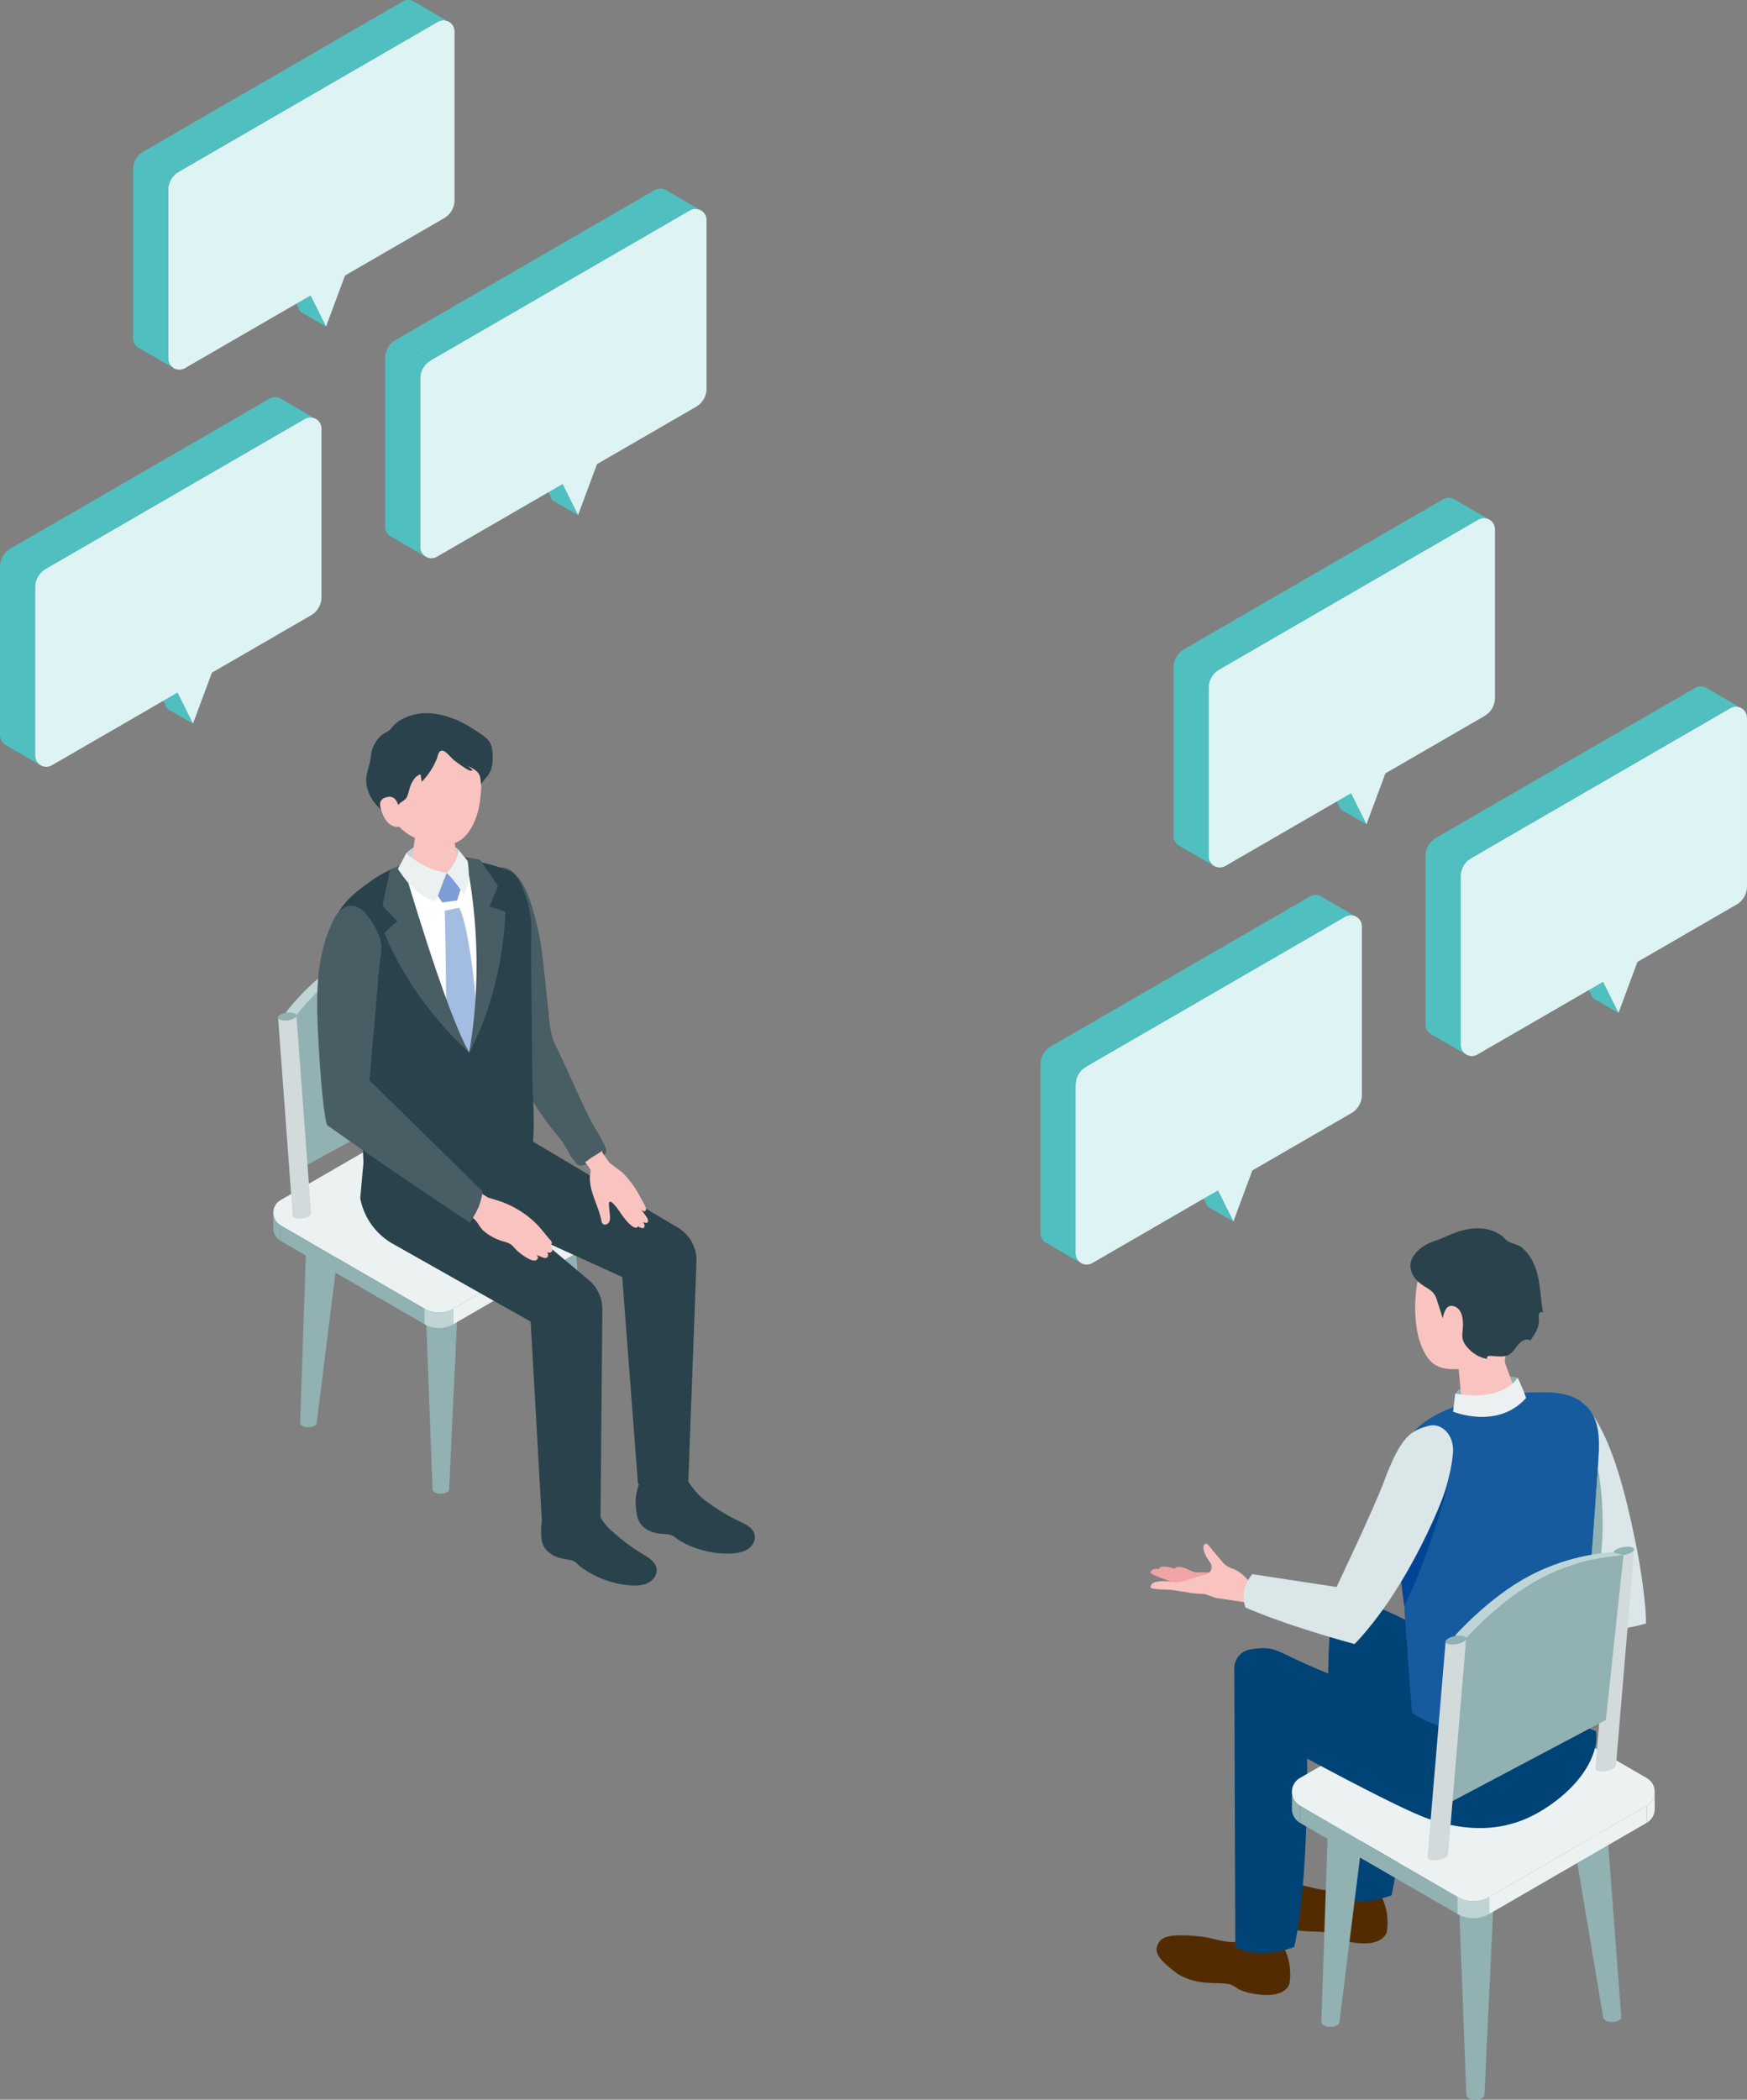 <svg width="278" height="334" fill="none" xmlns="http://www.w3.org/2000/svg"><rect width="100%" height="100%" fill="#808080" stroke="none"/><g clip-path="url(#clip0_241_402)"><path d="M70.304 181.914c1.536 0 2.783.578 2.783 1.289l-1.357 28.545c0 .39-.59.705-1.319.705s-1.318-.315-1.318-.705l-1.569-28.545c0-.711 1.245-1.289 2.784-1.289h-.004z" fill="#617F88"/><path d="M67.521 183.203c0 .711 1.244 1.289 2.783 1.289 1.54 0 2.783-.578 2.783-1.289s-1.244-1.289-2.783-1.289-2.783.578-2.783 1.289z" fill="#617F88"/><path d="M70.304 201.12c1.536 0 2.783.577 2.783 1.288l-1.616 34.496c0 .39-.59.705-1.319.705s-1.319-.315-1.319-.705l-1.308-34.496c0-.711 1.244-1.288 2.782-1.288h-.003z" fill="#91B1B3"/><path d="M67.521 202.408c0 .711 1.244 1.289 2.783 1.289 1.54 0 2.783-.578 2.783-1.289s-1.244-1.288-2.783-1.288-2.783.577-2.783 1.288z" fill="#B0BEC3"/><path d="M88.421 191.838c1.536 0 2.783.578 2.783 1.289L93.618 225c0 .39-.59.705-1.319.705-.728 0-1.318-.315-1.318-.705l-5.343-31.873c0-.711 1.244-1.289 2.783-1.289z" fill="#91B1B3"/><path d="M85.642 193.127c0 .711 1.244 1.289 2.783 1.289s2.783-.578 2.783-1.289-1.244-1.289-2.783-1.289c-1.54 0-2.783.578-2.783 1.289z" fill="#B0BEC3"/><path d="M51.64 192.815c-1.536 0-2.783.578-2.783 1.289l-1.095 32.224c0 .389.59.704 1.318.704.73 0 1.319-.315 1.319-.704l4.024-32.224c0-.711-1.244-1.289-2.783-1.289z" fill="#91B1B3"/><path d="M51.64 195.393c1.537 0 2.783-.577 2.783-1.289s-1.246-1.289-2.783-1.289-2.783.577-2.783 1.289 1.246 1.289 2.783 1.289z" fill="#B0BEC3"/><path d="M67.521 208.148l-22.863-13.226c-1.549-.896-1.549-3.136 0-4.029l22.863-13.225a4.635 4.635 0 014.643 0l22.863 13.225c1.55.896 1.55 3.136 0 4.029l-22.863 13.226a4.635 4.635 0 01-4.643 0z" fill="#ECF2F2"/><path d="M72.164 208.148l22.863-13.226v2.477l-22.863 13.229v-2.48z" fill="#ECF2F2"/><path d="M67.521 208.148l-22.863-13.226v2.477l22.863 13.229v-2.48z" fill="#91B1B3"/><path d="M95.028 197.399a2.301 2.301 0 001.16-2.012V192.9c0 .786-.386 1.574-1.16 2.022v2.481-.004z" fill="#ECF2F2"/><path d="M44.658 197.399a2.302 2.302 0 01-1.16-2.012V192.9c0 .786.386 1.574 1.16 2.022v2.481-.004z" fill="#91B1B3"/><path d="M67.521 210.628v-2.48a4.635 4.635 0 004.643 0v2.48a4.635 4.635 0 01-4.643 0z" fill="#BFD4D5"/><path d="M69.507 149.333c.023.335-.612.679-1.419.773-.806.094-1.48-.101-1.503-.432-.023-.334.612-.678 1.42-.772.806-.095 1.48.1 1.502.431z" fill="#91B1B3"/><path d="M68.915 181.21l-2.33-31.536c.023.335.697.526 1.503.432.807-.094 1.442-.438 1.42-.773l2.329 31.536c.022.334-.612.678-1.42.772-.806.095-1.48-.1-1.502-.431z" fill="#D2DADC"/><path d="M69.316 174.139l-20.913 11.417-1.224-24.036s4.004-5.431 9.427-8.382c5.696-3.1 11.489-3.035 11.489-3.035l1.225 24.036h-.004z" fill="#91B1B3"/><path d="M68.088 150.106s-5.792-.065-11.488 3.035c-5.42 2.951-9.428 8.383-9.428 8.383l-1.681-.481s4.004-5.431 9.427-8.382c5.696-3.1 11.489-3.035 11.489-3.035l1.681.48z" fill="#BFD4D5"/><path d="M47.175 161.523c.023.331-.612.679-1.419.773-.806.094-1.48-.101-1.503-.432-.023-.334.612-.678 1.419-.772.807-.095 1.48.1 1.503.431z" fill="#91B1B3"/><path d="M46.58 193.4l-2.33-31.536c.022.335.696.526 1.503.432.807-.094 1.442-.438 1.419-.773l2.33 31.536c.022.334-.613.678-1.42.772-.806.095-1.48-.1-1.503-.431z" fill="#D2DADC"/><path d="M72.993 135.186c-1.253-1.325-6.094-1.896-8.352.539a13.382 13.382 0 01-.389 1.951l4.19 1.467 4.477-.672s.198-2.373.078-3.289l-.004.004z" fill="#BFD4D5"/><path d="M96.314 182.407c-.509-1.24-1.387-2.454-2.025-3.662-2.148-4.064-3.833-8.307-5.864-12.427-.975-1.977-1.008-4.123-1.241-6.294-.253-2.357-.506-4.711-.755-7.068-.366-3.438-1.222-7.622-2.537-10.878-.878-2.172-3.492-6.383-6.765-2.5-4.134 4.912-.405 13.106 1.387 20.231.985 3.925 2.132 7.366 3.875 10.983a48.427 48.427 0 006.69 10.284c1.079 1.27 1.384 2.601 2.543 3.864.169.181.347.37.584.444.285.088.592-.013.874-.12a17.383 17.383 0 002.757-1.35c.26-.156.532-.344.622-.633.091-.286-.026-.594-.142-.874h-.003z" fill="#485D64"/><path d="M87.686 238.615c-.133.117-.256.292-.408.565-.885 1.584-1.248 2.964-1.163 4.775.026.562.055 1.137.252 1.663.334.896 1.128 1.561 2 1.954.877.396 1.794.415 2.695.672.59.169.91.691 1.403 1.052.686.503 1.412.954 2.177 1.331 1.976.974 4.3 1.603 6.505 1.578.807-.01 1.64-.156 2.31-.608.671-.451 1.141-1.256 1.027-2.058-.152-1.068-1.198-1.737-2.128-2.282-1.912-1.126-3.56-2.412-5.194-3.902-1.428-1.302-2.423-3.24-3.19-5.013-1.753-.172-3.529-.149-5.285.004-.509.045-.771.065-1.001.266v.003zm14.602-3.746c-.12.127-.227.315-.35.601-.726 1.665-.949 3.071-.687 4.866.081.558.165 1.123.415 1.63.421.86 1.273 1.444 2.18 1.749.914.309 1.827.234 2.748.403.602.11.975.597 1.5.909.732.435 1.5.812 2.297 1.11 2.063.776 4.438 1.172 6.628.929.804-.088 1.617-.319 2.239-.831.622-.517 1.014-1.364.82-2.15-.256-1.048-1.364-1.61-2.343-2.061-2.015-.932-3.781-2.048-5.553-3.37-1.552-1.155-2.731-2.983-3.667-4.675-1.763 0-3.525.202-5.258.526-.503.095-.762.14-.972.364h.003z" fill="#2A424B"/><path d="M75.925 180.843l-.414 7.499 18.188 15.281a6.034 6.034 0 012.154 4.687l-.294 33.282s-2.288.958-4.666 1.036c-2.378.078-4.665-.724-4.665-.724l-1.782-31.672-21.733-12.268a10.583 10.583 0 01-5.39-7.369l.514-5.662-.22-5.291 18.302 1.198.006.003z" fill="#2A424B"/><path d="M81.877 177.025l1.296 3.594 24.862 14.758a6.042 6.042 0 012.793 5.333l-1.302 35.045s-1.4.63-4.066.718c-3.007.1-3.943-.452-3.943-.452l-2.504-32.886-26.506-12.073-5.459-11.099 14.832-2.938h-.003z" fill="#2A424B"/><path d="M57.782 183.356l-.13-9.801c-.498-3.876-1-7.753-1.5-11.629-.317-2.454-.194-4.545-1.23-6.804-1.144-2.497-2.404-5.279-1.776-8.09.69-3.087 3.457-5.191 6.049-6.999 2.3-1.607 4.468-2.471 7.247-3.039 4.876-1 9.84-.263 14.466 1.458 1.53.568 2.129 2.389 2.683 3.921a16.39 16.39 0 01.972 5.779l-.059 3.37.195 19.267c.039 3.701.45 7.538.078 11.226-.169 1.662-1.222 2.204-2.796 2.727-3.39 1.12-7.212 1.266-10.756 1.311-10.76.146-13.443-2.701-13.443-2.701v.004z" fill="#2A424B"/><path d="M69.384 142.743c-3.003.055-5.472-1.863-5.517-4.291a3.532 3.532 0 01.08-.809c2.985-.935 6.373-1.444 10.433-.886.22.464.35.964.36 1.49.045 2.425-2.352 4.438-5.352 4.493l-.004.003z" fill="#F9C3C0"/><path d="M68.986 130.904c-1.934.036-2.945 1.146-2.926 2.091l-.862 6.349c.11 1.094 1.986 1.948 4.193 1.909 2.206-.039 3.904-.961 3.793-2.058l-1.078-6.603c-.097-.961-1.186-1.727-3.12-1.691v.003z" fill="#F9C3C0"/><path d="M67.904 115.473c-5.511.147-6.953 4.318-6.86 9.35.124 6.551 4.462 8.486 6.681 9.09 2.706.737 6.065 1.373 8.016-3.828 1.16-3.093 1.017-8.43.304-10.485-.622-1.792-2.63-4.273-8.138-4.127h-.003z" fill="#F9C3C0"/><path d="M72.16 120.846c-.424-.34-1.16-1.318-1.68-1.425-.704-.143-.769.763-.966 1.257a11.255 11.255 0 01-2.404 3.681l-.182-1.175c-.816.188-1.286 1.029-1.603 1.808-.24.591-.347 1.471-.7 1.987-.224.324-.67.513-.969.776-.735.652-1.053 1.616-1.092 2.577-1.046-.798-2.09-1.525-2.912-2.577-.742-.948-1.277-2.088-1.364-3.292-.084-1.136.31-2.084.557-3.159.191-.85.165-1.675.538-2.509a5.663 5.663 0 011.12-1.659c.438-.451 1.42-.796 1.74-1.26.713-1.026 2.003-1.717 3.16-2.071 3.33-1.016 6.916.269 9.719 2.032a36.82 36.82 0 011.571 1.042c.47.335.94.695 1.238 1.192.324.539.411 1.188.45 1.818.078 1.185-.01 2.457-.706 3.418-.376.52-.927.948-1.092 1.568-.204-1.201-.026-1.72-1.082-2.448-.392-.269-.885-.487-1.228-.818.318.305.632.611.95.916-.276.165-.626.003-.901-.163a18.984 18.984 0 01-2.161-1.519v.003z" fill="#2A424B"/><path d="M63.403 128.196s-.337-1.841-1.895-1.389c-1.331.386-1.182 1.262-.586 2.759.596 1.493 1.636 2.104 2.585 1.935.95-.169-.1-3.305-.1-3.305h-.004zm32.137 55.062a7.2 7.2 0 00.275-.201c-.03.279.204.532.356.746l.846 1.188 2.021 1.523c.79.779 1.828 2.065 2.365 3.039.584 1.058 1.031 1.84 1.164 2.103.197.393.349.87.055 1.007-.221.1-.6-.296-.6-.296s.869 1.205.972 1.39c.104.185.253.565 0 .727-.253.162-.683-.133-.683-.133.356.496.307.802.11.961-.25.201-.914-.247-.914-.247s-.136.597-1.072-.143c-.817-.643-1.432-1.626-2.028-2.464-.285-.399-1.656-2.272-1.504-.678l.14 1.457c.038.396.07.822-.124 1.169-.194.347-.709.536-.997.263-.15-.143-.195-.36-.234-.562-.346-1.717-1.16-3.253-1.59-4.928a8.457 8.457 0 01-.24-1.899c-.003-.224.2-1.032.097-1.207-.233-.397-.522-.871-.868-1.179.476-.299.884-.675 1.386-.971.347-.207.73-.428 1.073-.665h-.007zm-17.894 7.226s1.506.451 2.122.672a15.299 15.299 0 015.34 3.279c.825.782 1.506 1.698 2.231 2.558.185.221.554.484.457.851-.003.016-.146.315-.175.279.01.013.418.523.26.841-.127.256-.393.409-.84.224 0 0 .276.334.15.646-.127.311-.464.292-.63.253-.165-.039-1.25-.5-1.25-.5s.36.243.288.503c-.392 1.373-3.178-.967-3.554-1.38-.236-.259-.45-.538-.735-.743-.398-.286-.9-.396-1.377-.542a8.395 8.395 0 01-2.88-1.549c-.8-.659-1.024-1.61-1.873-2.184l-3.43-2.052 2.206-3.516 3.69 2.36z" fill="#F9C3C0"/><path d="M58.803 171.844l18.023 17.696s-.233 1.405-.664 2.444c-.46 1.107-1.393 2.513-1.393 2.513s-14.638-9.726-22.747-15.55c-.677-2.458-1.147-9.665-1.335-13.112-.37-6.821-.641-13.421 2.46-19.673.586-1.182 1.758-2.234 3.064-2.075.953.117 1.717.841 2.304 1.604.978 1.266 2.067 3.129 2.167 4.775.065 1.039-.24 2.253-.33 3.315l-.671 7.827c-.292 3.412-.587 6.824-.878 10.236z" fill="#485D64"/><path d="M63.31 137.864l8.07 4.038 3.868-4.441 1.95 10.869-2.53 19.07s-8.485-15.973-11.362-29.539l.004.003z" fill="#fff"/><path d="M73.473 140.954l-2.385-2.12-1.798 3.117 1.095 1.594 2.35-.308.738-2.283z" fill="#7A9ED5"/><path d="M73.094 144.383l-2.32.49s.175 5.126.253 17.852c.006 1.165 3.641 4.678 3.641 4.678s1.355-4.607 1.267-5.749c-1.111-14.398-2.844-17.271-2.844-17.271h.003z" fill="#A3BCE2"/><path d="M74.668 167.399s5.178-8.645 5.76-22.331c-.984-.533-2.54-.815-2.54-.815l1.355-3.341-2.86-4.165-2.346-.406s3.583 14.021.631 31.058z" fill="#485D64"/><path d="M74.668 167.399s-8.618-7.181-13.487-18.929c.722-.945 2.057-1.925 2.057-1.925l-2.375-2.442 1.209-5.791 2.031-.815s6.843 23.634 10.562 29.899l.003.003z" fill="#485D64"/><path d="M71.088 138.835s-.952 2.412-1.785 4.622c-2.378-.954-4.007-2.181-5.993-5.265.557-.906 1.331-2.467 1.331-2.467s2.78 2.658 6.447 3.11zm0-.001s1.572-1.337 1.905-3.648c0 0 .92 1.188 1.436 1.801.408 2.669-.01 3.984-.564 5.422-1.283-2.11-2.777-3.575-2.777-3.575z" fill="#EBF1F1"/><path d="M27.247 108.195l7.678-4.445-4.224 11.373-3.454-6.928z" fill="#DEF3F3"/><path d="M27.247 108.195l-4.082-2.36 3.457 6.928 4.079 2.36-3.454-6.928z" fill="#4FBFC0"/><path d="M7.257 90.49l41.224-23.85c1.189-.688 2.673.172 2.673 1.545v26.8a3.35 3.35 0 01-1.672 2.898L8.258 121.732c-1.189.688-2.673-.172-2.673-1.545V93.388c0-1.198.639-2.302 1.672-2.899z" fill="#DEF3F3"/><path d="M44.674 63.405a1.77 1.77 0 00-1.775.003L1.675 87.259l5.582 3.23 41.224-23.848a1.752 1.752 0 011.779 0l-5.586-3.23v-.006zM0 90.158h.003v26.802c0 .692.373 1.25.898 1.552l5.585 3.23c-.525-.299-.9-.86-.9-1.552V93.391c0-1.194.638-2.301 1.671-2.866l-5.582-3.263A3.35 3.35 0 000 90.162v-.004z" fill="#4FBFC0"/><path d="M48.422 45.027l7.682-4.444-4.225 11.372-3.456-6.928z" fill="#DEF3F3"/><path d="M48.422 45.027l-4.082-2.363 3.457 6.93 4.082 2.36-3.456-6.927z" fill="#4FBFC0"/><path d="M28.433 27.321L69.66 3.471c1.189-.689 2.672.171 2.672 1.545v26.798a3.351 3.351 0 01-1.671 2.9L29.437 58.56c-1.189.688-2.673-.172-2.673-1.545V30.217a3.35 3.35 0 011.672-2.899l-.003.003z" fill="#DEF3F3"/><path d="M65.853.237a1.77 1.77 0 00-1.776.003L22.854 24.088l5.582 3.23L69.66 3.47a1.752 1.752 0 011.778 0L65.853.237zm-44.678 26.75h.004V53.79c0 .692.372 1.25.897 1.552l5.586 3.23a1.769 1.769 0 01-.901-1.552V30.221c0-1.195.638-2.302 1.672-2.867L22.85 24.09a3.35 3.35 0 00-1.675 2.9v-.004z" fill="#4FBFC0"/><path d="M88.525 75.023l7.682-4.444-4.225 11.372-3.457-6.928z" fill="#DEF3F3"/><path d="M88.525 75.023l-4.079-2.363 3.454 6.931 4.082 2.36-3.457-6.927z" fill="#4FBFC0"/><path d="M68.535 57.315l41.224-23.848c1.189-.688 2.673.172 2.673 1.545v26.799a3.346 3.346 0 01-1.672 2.899L69.536 88.558c-1.189.688-2.672-.172-2.672-1.545v-26.8c0-1.197.638-2.3 1.671-2.898z" fill="#DEF3F3"/><path d="M105.955 30.233a1.769 1.769 0 00-1.775.003L62.956 54.084l5.583 3.23 41.223-23.847a1.753 1.753 0 011.779 0l-5.586-3.23v-.004zM61.281 56.984h.004v26.802c0 .691.372 1.25.897 1.552l5.585 3.23a1.77 1.77 0 01-.9-1.552V60.217c0-1.195.638-2.302 1.672-2.867l-5.583-3.262a3.35 3.35 0 00-1.675 2.899v-.003z" fill="#4FBFC0"/><path d="M219.913 301.868c1.302 2.633.784 5.33.784 5.33s-.291 2.412-4.957 1.851c-1.011-.133-2.08-.318-3-.779-.729-.367-1.095-.822-1.963-.919-1.28-.146-2.573-.075-3.843-.227-1.192-.143-2.394-.474-3.463-1.023a5.704 5.704 0 01-.901-.562c-3.032-2.321-3.515-3.425-2.66-4.791.548-.874 1.867-1.471 7.041-.87 1.292.149 2.993.828 4.953.844.658.006 1.319-.12 1.905-.419.719-.367 1.782-.513 2.926-.341 1.594.244 2.854 1.036 3.181 1.909l-.003-.003z" fill="#522C00"/><path d="M219.981 302.478c.165-1.094-1.289-2.22-3.253-2.519-1.963-.299-3.687.344-3.852 1.438-.165 1.094 1.29 2.221 3.253 2.519 1.963.299 3.687-.344 3.852-1.438z" fill="#522C00"/><path d="M223.163 271.965s.661 18.885-1.727 29.533c-6.564 2.266-9.376-.127-9.376-.127s-1.578-35.96-.162-44.092c.278-1.61 2.31-2.928 3.923-2.685 4.737.714 18.853 9.074 18.853 9.074l-5.923 9.583-5.588-1.289v.003z" fill="#004376"/><path d="M204.427 310.081c1.302 2.633.784 5.331.784 5.331s-.292 2.412-4.957 1.85c-1.011-.133-2.08-.318-3-.779-.729-.367-1.095-.821-1.964-.919-1.279-.146-2.572-.074-3.842-.227-1.192-.143-2.394-.474-3.463-1.023a5.68 5.68 0 01-.901-.561c-3.033-2.321-3.515-3.425-2.66-4.792.547-.873 1.866-1.47 7.04-.87 1.293.149 2.994.828 4.954.844.658.007 1.318-.12 1.905-.419.719-.366 1.782-.513 2.925-.34 1.594.243 2.855 1.035 3.182 1.908l-.003-.003z" fill="#522C00"/><path d="M204.495 310.691c.165-1.094-1.29-2.22-3.253-2.519-1.963-.298-3.687.344-3.852 1.438-.165 1.094 1.289 2.221 3.253 2.52 1.963.298 3.686-.345 3.852-1.439z" fill="#522C00"/><path d="M196.415 265.496l.162 44.092s2.812 2.392 9.376.126c2.384-10.651 2.037-30.502 2.037-30.502l-11.575-13.716z" fill="#004376"/><path d="M234.949 294.028c1.682 0 3.049.633 3.049 1.412l-1.772 37.791c0 .425-.648.769-1.445.769s-1.445-.344-1.445-.769L231.9 295.44c0-.779 1.364-1.412 3.049-1.412z" fill="#91B1B3"/><path d="M234.949 296.852c1.684 0 3.049-.632 3.049-1.412 0-.78-1.365-1.412-3.049-1.412s-3.049.632-3.049 1.412c0 .78 1.365 1.412 3.049 1.412z" fill="#B0BEC3"/><path d="M252.305 284.545c1.681 0 3.049.633 3.049 1.412l2.643 34.918c0 .425-.648.77-1.445.77s-1.445-.345-1.445-.77l-5.851-34.918c0-.779 1.364-1.412 3.049-1.412z" fill="#91B1B3"/><path d="M252.305 287.369c1.684 0 3.049-.632 3.049-1.412 0-.78-1.365-1.412-3.049-1.412s-3.049.632-3.049 1.412c0 .78 1.365 1.412 3.049 1.412z" fill="#B0BEC3"/><path d="M214.506 284.932c-1.682 0-3.046.633-3.046 1.412l-1.202 35.301c0 .425.648.769 1.445.769s1.445-.344 1.445-.769l4.406-35.301c0-.779-1.363-1.412-3.048-1.412z" fill="#91B1B3"/><path d="M217.554 286.344c0 .779-1.364 1.412-3.048 1.412-1.685 0-3.049-.633-3.049-1.412 0-.779 1.364-1.412 3.049-1.412 1.684 0 3.048.633 3.048 1.412z" fill="#B0BEC3"/><path d="M231.904 301.728l-25.047-14.488c-1.695-.981-1.695-3.435 0-4.415l25.047-14.489a5.07 5.07 0 015.086 0l25.047 14.489c1.695.98 1.695 3.434 0 4.415l-25.047 14.488a5.07 5.07 0 01-5.086 0z" fill="#ECF2F2"/><path d="M236.99 301.728l25.047-14.488v2.714l-25.047 14.488v-2.714z" fill="#ECF2F2"/><path d="M231.904 301.728l-25.047-14.488v2.714l25.047 14.488v-2.714z" fill="#91B1B3"/><path d="M262.037 289.954a2.532 2.532 0 001.274-2.205v-2.727c0 .861-.422 1.724-1.274 2.218v2.714z" fill="#ECF2F2"/><path d="M206.857 289.954a2.532 2.532 0 01-1.274-2.205v-2.727c0 .861.421 1.724 1.274 2.218v2.714z" fill="#91B1B3"/><path d="M231.904 304.442v-2.714a5.07 5.07 0 005.086 0v2.714a5.07 5.07 0 01-5.086 0z" fill="#BFD4D5"/><path d="M203.788 277.449s18.558 10.2 23.622 11.901c6.097 2.051 12.036 2.113 17.586-1.146 6.292-3.695 9.522-8.934 8.971-12.81l-28.193-11.736s-7.627 3.964-8.579 4.714c-14.968-5.217-12.947-6.779-18.176-6.013a3.053 3.053 0 00-2.608 3.136l7.374 11.954h.003z" fill="#004376"/><path d="M241.51 219.157s-6.367-1.646-9.93 2.525c-.146 1.211-.35 2.867-.35 2.867s6.201 2.847 11.825-1.643c-.369-1.006-1.545-3.753-1.545-3.753v.004z" fill="#91B1B3"/><path d="M190.959 250.786c-.839-.019-.891.007-1.73-.01-.739-.016-1.313.072-2.016-.149-.599-.188-1.143-.513-1.73-.737a5.26 5.26 0 00-1.215-.302c-.252-.032-.515-.042-.751.046-.237.091-.444.305-.454.561.69.572 2.407.987 3.198 1.406 1.86.993 1.766 1.006 2.87 1.354l1.831-2.169h-.003z" fill="#F0A4A8"/><path d="M192.222 250.403c-.839-.02-.891.006-1.73-.01-.739-.016-1.312.072-2.015-.149-.599-.188-1.144-.513-1.73-.737a5.26 5.26 0 00-1.215-.302c-.253-.032-.515-.042-.752.045-.236.091-.443.306-.453.562.69.571 2.407.987 3.197 1.406 1.86.993 1.766 1.006 2.871 1.353l1.83-2.168h-.003z" fill="#F0A4A8"/><path d="M192.575 250.121c-.602-.013-.641.006-1.244-.007-.531-.013-.943.052-1.451-.107-.431-.133-.823-.37-1.248-.529a3.719 3.719 0 00-.874-.218c-.182-.022-.373-.032-.541.033-.172.065-.321.221-.324.402.495.413 1.733.711 2.303 1.013 1.338.714 1.273.724 2.067.974l1.319-1.561h-.007z" fill="#F0A4A8"/><path d="M198.265 254.896l-4.329-.649c-.583.023-1.902-.705-2.485-.701-.577.003-1.51-.091-2.077-.185-.884-.147-1.778-.25-2.659-.41-.911-.165-2.732-.025-3.59-.37-.072-.253.061-.529.269-.694.204-.166.466-.237.725-.286.425-.081.862-.11 1.293-.088.667.033 1.325.192 1.993.176.223-.007.447-.056.664-.117 2.213-.62 1.879-.575 3.013-.912.683-.205 1.318-.169 1.62-.926.129-.321.12-.698-.029-1.009-.091-.195-.227-.361-.354-.533-.343-.461-1.321-2.168-.492-2.613a.264.264 0 01.146-.036c.058.01.103.049.149.088.285.26.534.584.774.883.509.636 1.05 1.247 1.568 1.873.013.016.026.029.039.046.399.509.949.86 1.562 1.061 1.474.484 2.582 1.922 2.582 1.922l-.382 3.477v.003z" fill="#F9C3C0"/><path d="M237.551 252.708l16.571-.88-8.666-24.195c-.998-2.338.447-4.162 2.893-4.753 1.941-.467 3.259-.156 3.872.542 4.448 5.074 6.751 15.44 8.261 23.014.71 3.558 1.497 9.132 1.448 11.813-10.046 3.026-23.304-1.103-23.304-1.103l-1.072-4.441-.003.003z" fill="#DAE6E7"/><path d="M253.031 270.907s-4.345 3.383-11.803 4.724c-9.577 1.72-16.543-3.165-16.543-3.165s-1.117-14.622-1.464-20.67c-.266-4.629-1.257-17.784.36-21.884 2.423-6.136 14.527-8.626 22.636-8.441 9.081.208 8.317 7.373 8.129 10.739-1.166 20.81-2.712 30.916-2.712 30.916l1.397 7.785v-.004z" fill="#165B9E"/><path d="M225.754 203.132c.577-1.915 2.631-4.635 8.68-4.811 6.045-.178 7.801 4.117 8.064 9.392.149 3-.797 5.639-2.534 7.425-.486.499-.615 1.243-.379 1.899l1.818 4.999c.107 1.081-1.759 2.331-4.167 2.795-2.407.461-4.445-.039-4.548-1.12l-.574-5.937c-3.282.178-4.853-.728-6.087-4.104-1.196-3.272-.933-8.333-.273-10.534v-.004z" fill="#F9C3C0"/><path d="M241.51 219.157s-2.187 3.85-9.93 2.525l-.35 2.867s7.066 2.931 11.618-2.175c-.402-1.24-1.338-3.217-1.338-3.217z" fill="#EBF1F1"/><path d="M222.68 249.179l7.588-12.433s-2.916 11.05-6.811 18.708c-.152-.889-.774-6.275-.774-6.275h-.003z" fill="#004595"/><path d="M198.18 255.701s5.699 2.623 17.359 5.815c.768-.715 3.169-3.429 5.505-6.899 5.232-7.778 8.232-15.612 8.232-15.612s1.601-3.85 1.934-7.882c.247-3-1.953-4.811-3.768-4.34-2.954.766-4.509 1.655-7.195 8.839-1.662 4.448-7.559 16.82-7.559 16.82l-13.4-2.039s-2.148 2.169-1.108 5.302v-.004z" fill="#DAE6E7"/><path d="M253.157 249.131l1.114-15.589s1.805 8.447-.149 18.286l-.965-2.697z" fill="#91B1B3"/><path d="M229.587 209.697c-.314-.981-.632-1.958-.939-2.938-.561-1.792-1.763-1.718-3.062-2.964-.787-.757-1.325-1.873-1.105-2.945.088-.428.289-.824.535-1.181.807-1.163 2.07-1.857 3.382-2.302 1.29-.438 2.44-1.068 3.729-1.48 2.615-.838 5.618-.776 7.594 1.379.415.455 1.808.656 2.398 1.14.836.682 1.471 1.591 1.928 2.564 1.111 2.37 1.027 5.243 1.48 7.788-.223-.162-.56.039-.648.306-.087.263-.022.552 0 .827.104 1.221-.635 2.335-1.344 3.335-.383-.237-.891-.16-1.277.074-1.027.623-1.351 2.078-2.65 2.39-.755.181-1.656.016-2.417-.01-.159-.007-.334-.007-.463.084-.13.094-.169.322-.033.406-1.215-.195-2.339-.854-3.145-1.779-1.024-1.172-.895-1.75-.772-3.117.133-1.477-.152-3.11-1.412-3.489-1.199-.361-1.575.879-1.779 1.912z" fill="#2A424B"/><path d="M260.038 246.488c-.032.363-.79.763-1.697.896s-1.614-.056-1.581-.416c.032-.364.79-.763 1.697-.896s1.614.055 1.581.416z" fill="#91B1B3"/><path d="M253.873 281.318l2.887-34.35c-.033.364.677.549 1.581.416.904-.133 1.665-.533 1.697-.896l-2.886 34.35c-.033.363-.791.763-1.698.896-.907.133-1.613-.056-1.581-.416z" fill="#D2DADC"/><path d="M255.538 273.585l-25.021 13.242 2.806-26.201s5.352-6.081 11.838-9.502c6.81-3.597 13.183-3.74 13.183-3.74l-2.803 26.201h-.003z" fill="#91B1B3"/><path d="M258.341 247.384s-6.373.143-13.183 3.739c-6.483 3.425-11.839 9.503-11.839 9.503l-1.772-.465s5.352-6.08 11.839-9.502c6.81-3.597 13.182-3.74 13.182-3.74l1.773.465z" fill="#BFD4D5"/><path d="M233.319 260.626c-.032.363-.79.763-1.697.896s-1.614-.055-1.581-.416c.032-.363.79-.763 1.697-.896.908-.133 1.614.055 1.581.416z" fill="#91B1B3"/><path d="M227.154 295.456l2.887-34.35c-.033.364.677.549 1.581.416.907-.133 1.665-.532 1.697-.896l-2.886 34.35c-.033.363-.791.763-1.698.896-.907.133-1.613-.055-1.581-.416z" fill="#D2DADC"/><path d="M192.809 187.378l7.681-4.444-4.224 11.372-3.457-6.928z" fill="#DEF3F3"/><path d="M192.809 187.378l-4.079-2.36 3.453 6.927 4.083 2.36-3.457-6.927z" fill="#4FBFC0"/><path d="M172.819 169.672l41.224-23.848c1.189-.688 2.672.172 2.672 1.546v26.798a3.35 3.35 0 01-1.671 2.899l-41.224 23.848c-1.189.689-2.673-.172-2.673-1.545v-26.799c0-1.194.638-2.301 1.672-2.899z" fill="#DEF3F3"/><path d="M210.239 142.591a1.767 1.767 0 00-1.775.003l-41.224 23.848 5.582 3.23 41.224-23.848a1.75 1.75 0 011.778 0l-5.585-3.23v-.003zm-44.674 26.75h.003v26.802c0 .692.373 1.25.898 1.552l5.585 3.23a1.769 1.769 0 01-.901-1.552v-26.799c0-1.194.639-2.301 1.672-2.866l-5.582-3.263a3.35 3.35 0 00-1.675 2.899v-.003z" fill="#4FBFC0"/><path d="M213.987 124.21l7.679-4.444-4.225 11.372-3.454-6.928z" fill="#DEF3F3"/><path d="M213.987 124.21l-4.082-2.36 3.457 6.927 4.079 2.36-3.454-6.927z" fill="#4FBFC0"/><path d="M193.998 106.504l41.223-23.848c1.189-.688 2.673.172 2.673 1.546V111a3.35 3.35 0 01-1.672 2.899l-41.223 23.848c-1.189.689-2.673-.172-2.673-1.545v-26.799c0-1.194.638-2.301 1.672-2.899z" fill="#DEF3F3"/><path d="M231.414 79.423a1.768 1.768 0 00-1.775.003l-41.224 23.848 5.583 3.23 41.223-23.848a1.753 1.753 0 011.779 0l-5.586-3.23v-.003zm-44.674 26.75h.004v26.802c0 .692.372 1.25.897 1.552l5.586 3.23a1.769 1.769 0 01-.901-1.552v-26.798c0-1.195.638-2.302 1.672-2.867l-5.583-3.263a3.352 3.352 0 00-1.675 2.899v-.003z" fill="#4FBFC0"/><path d="M254.09 154.206l7.678-4.444-4.221 11.372-3.457-6.928z" fill="#DEF3F3"/><path d="M254.09 154.206l-4.082-2.36 3.457 6.928 4.082 2.36-3.457-6.928z" fill="#4FBFC0"/><path d="M234.1 136.501l41.224-23.848c1.189-.688 2.673.172 2.673 1.545v26.799a3.352 3.352 0 01-1.672 2.899l-41.224 23.848c-1.189.688-2.672-.172-2.672-1.545V139.4c0-1.198.638-2.302 1.671-2.899z" fill="#DEF3F3"/><path d="M271.517 109.419a1.77 1.77 0 00-1.775.004l-41.224 23.847 5.582 3.231 41.224-23.848a1.753 1.753 0 011.779 0l-5.586-3.23v-.004zm-44.674 26.751h.003v26.802c0 .691.373 1.25.898 1.552l5.585 3.23a1.77 1.77 0 01-.9-1.552v-26.799c0-1.198.638-2.302 1.671-2.866l-5.582-3.263a3.35 3.35 0 00-1.675 2.899v-.003z" fill="#4FBFC0"/></g><defs><clipPath id="clip0_241_402"><path fill="#fff" d="M0 0h278v334H0z"/></clipPath></defs></svg>